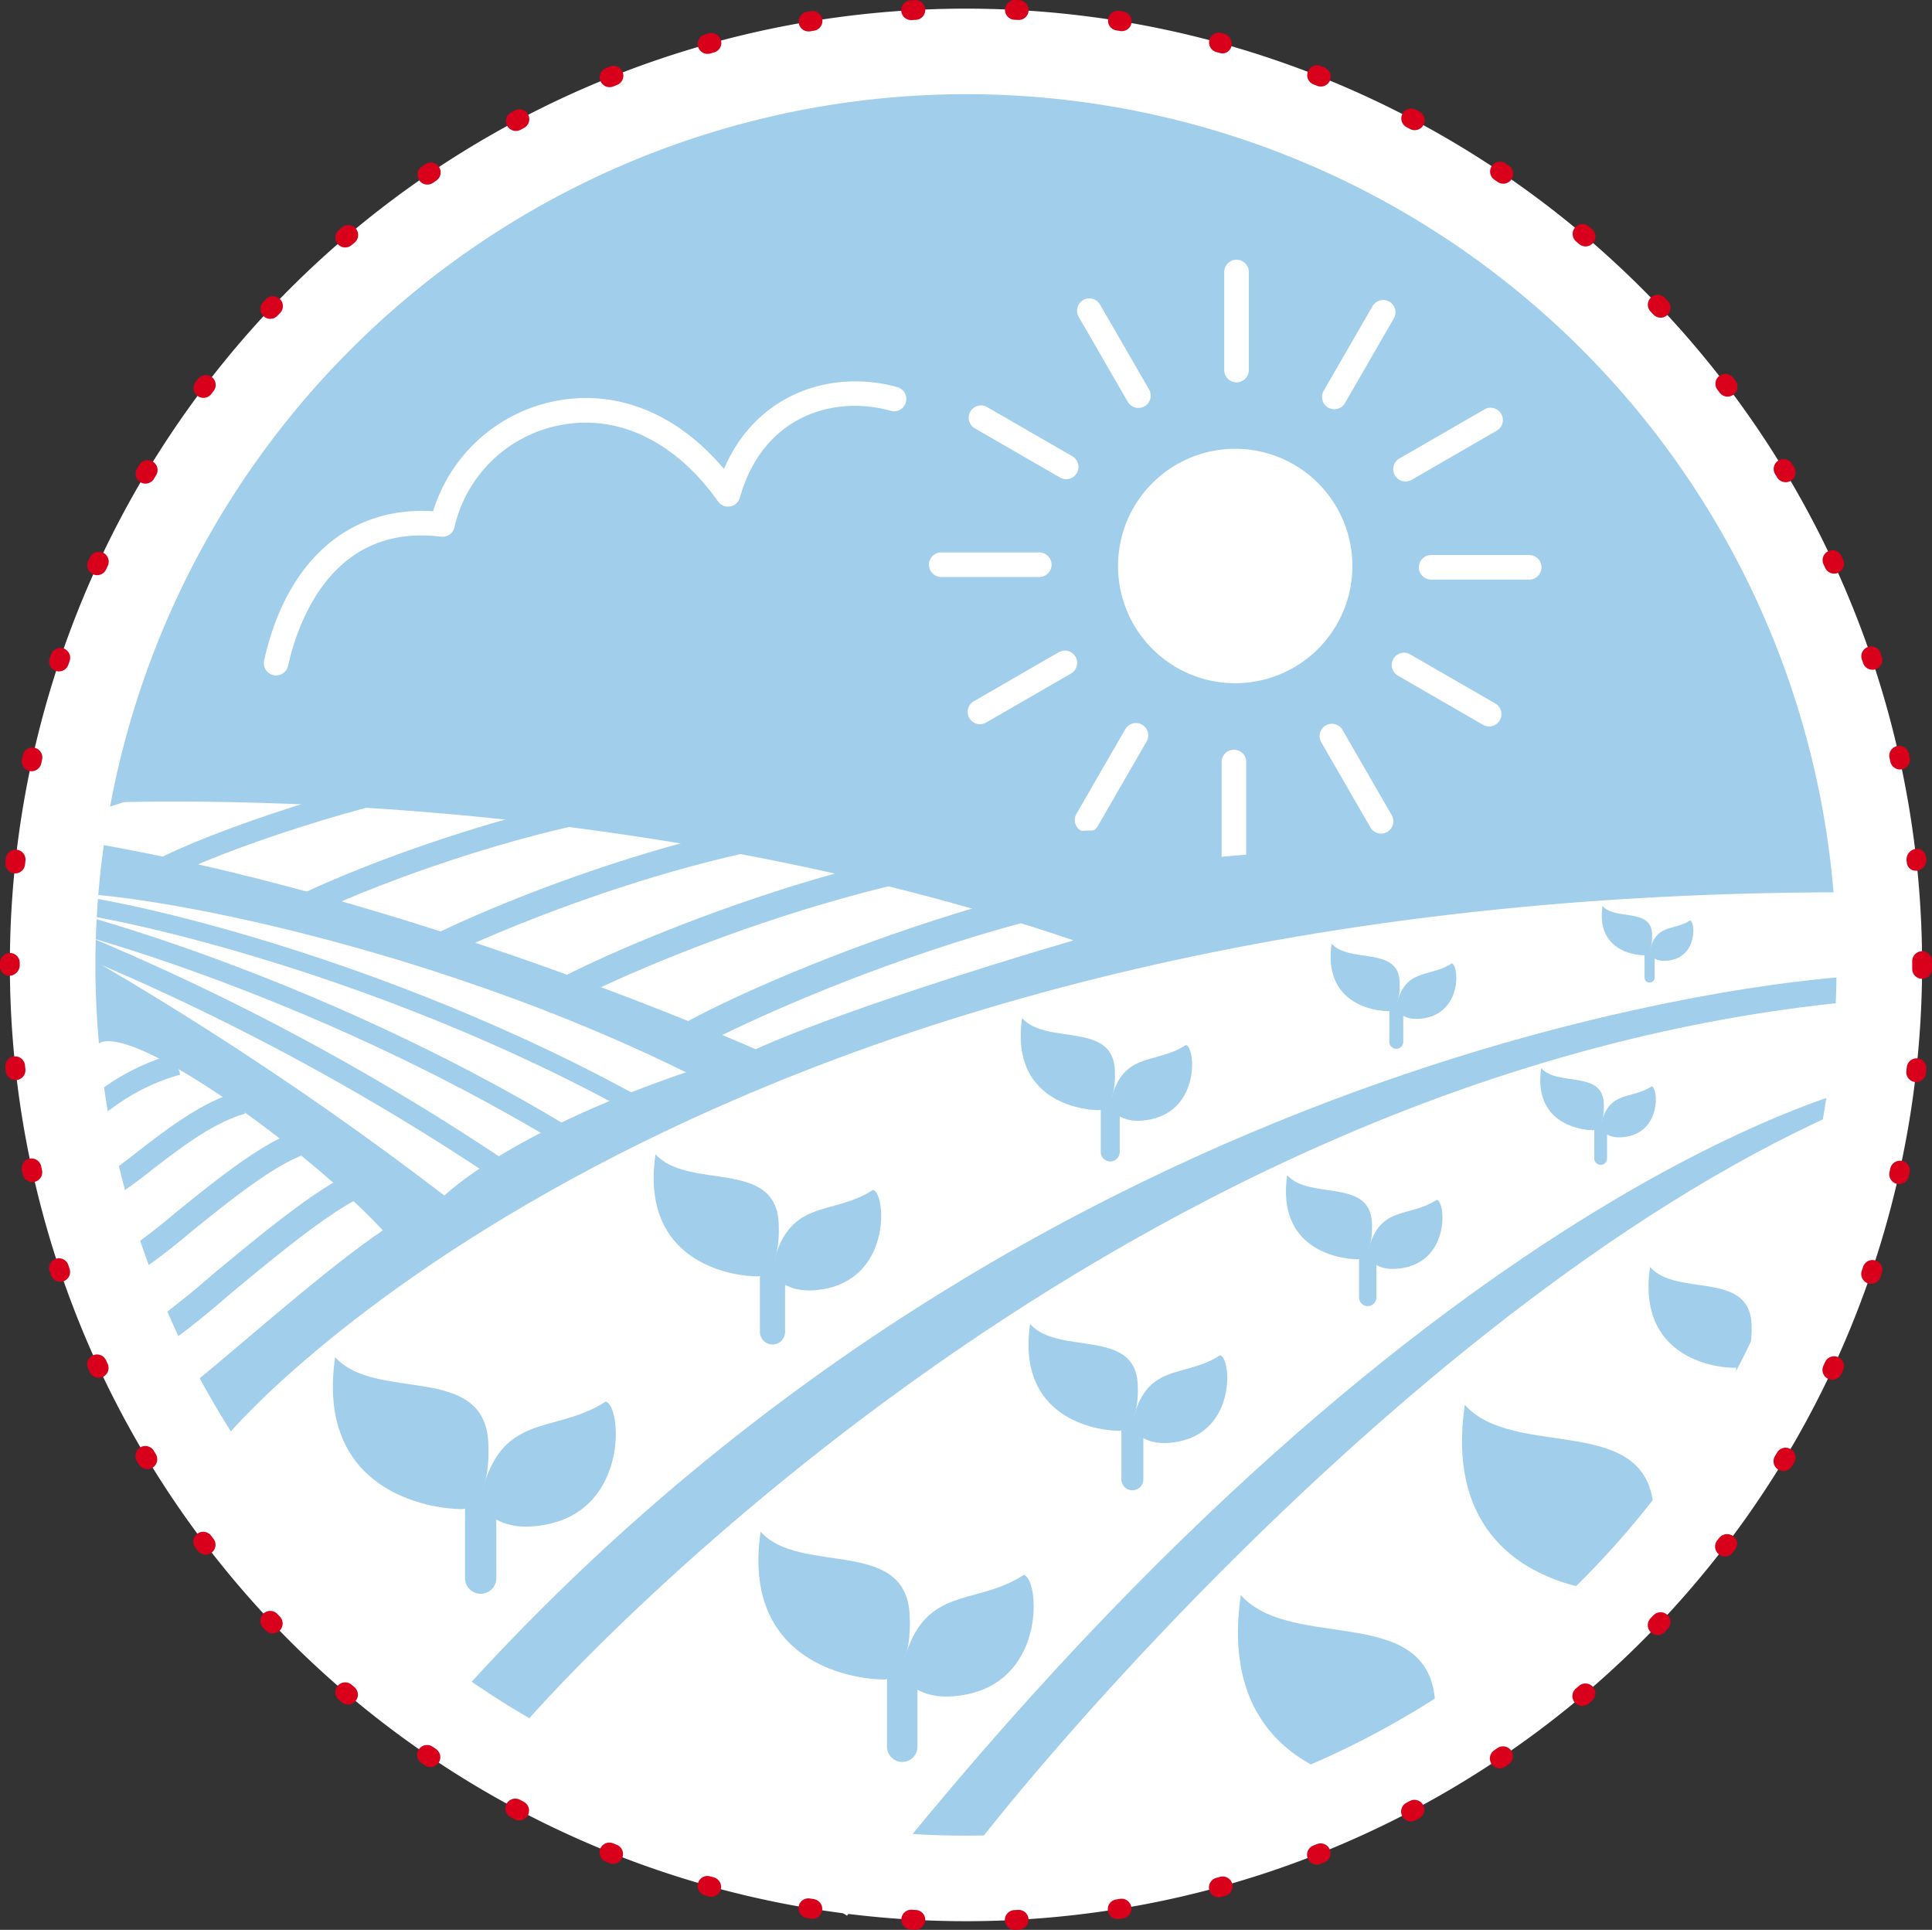 <svg xmlns="http://www.w3.org/2000/svg" xmlns:xlink="http://www.w3.org/1999/xlink" width="250" height="249.68" viewBox="0 0 250 249.68">
  <rect x="0" y="0" width="250" height="249.68" fill="#333333" stroke="none"/>
  <defs>
    <clipPath id="clip-path">
      <rect id="Rechteck_23" data-name="Rechteck 23" width="250" height="249.681" fill="none"/>
    </clipPath>
  </defs>
  <g id="Gruppe_9" data-name="Gruppe 9" transform="translate(0 0)">
    <g id="Gruppe_8" data-name="Gruppe 8" transform="translate(0 0)" clip-path="url(#clip-path)">
      <path id="Pfad_12" data-name="Pfad 12" d="M237.43,119.861A117.215,117.215,0,1,1,120.217,2.648,117.213,117.213,0,0,1,237.43,119.861" transform="translate(4.669 4.119)" fill="#a1ceeb"/>
      <path id="Pfad_13" data-name="Pfad 13" d="M11.373,115.879c2.911-3.847,63.057-70.711,209.545-70.711,1.94,0,.394,10.926.394,10.926S120.385,61.441,41.331,149.518c-27.164-16.833-29.958-33.638-29.958-33.638" transform="translate(17.695 70.276)" fill="#fff"/>
      <path id="Pfad_14" data-name="Pfad 14" d="M26.071,145.593C29,141.7,101.5,59.953,199.159,50.7c1.945-.187,2.5,10.7,2.5,10.7S143.747,73.514,69.041,168.969c-27.346-17.043-42.97-23.376-42.97-23.376" transform="translate(40.564 78.88)" fill="#fff"/>
      <path id="Pfad_15" data-name="Pfad 15" d="M48.526,155.738C50.9,151.46,108.917,78.706,167.881,55.4c1.769-.7-8.084,54.686-45.175,77.986s-74.18,22.349-74.18,22.349" transform="translate(75.501 86.192)" fill="#fff"/>
      <path id="Pfad_16" data-name="Pfad 16" d="M4.714,54.721c-.345-8.46,28.069,11.706,38.53,23.593C29.928,88.3,18.516,98.762,18.516,98.762S5.665,78.02,4.714,54.721" transform="translate(7.329 82.003)" fill="#fff"/>
      <path id="Pfad_17" data-name="Pfad 17" d="M2.406,44.538C25.215,47.16,69.089,56.822,86.753,69.323c-25.188,8.542-32.677,17.1-32.677,17.1S26.613,62.887,6.966,54.2c-8.48-3.752-4.56-9.661-4.56-9.661" transform="translate(2.335 69.296)" fill="#fff"/>
      <path id="Pfad_18" data-name="Pfad 18" d="M5.858,40.879S71.345,36.8,135.434,58.53c-30.788,9.1-41.13,14.091-41.13,14.091S48.943,52.445,5.858,45.516c-8.153-1.311,0-4.636,0-4.636" transform="translate(3.476 63.129)" fill="#fff"/>
      <path id="Pfad_19" data-name="Pfad 19" d="M45.616,92.373c2.469-11.726,9.257-8.332,15.89-12.652,2.006.463,2.932,13.268-7.251,15.43-6.949,1.472-8.639-2.778-8.639-2.778" transform="translate(70.974 124.037)" fill="#a1ceeb"/>
      <path id="Pfad_20" data-name="Pfad 20" d="M54.728,96.664c-4.319,0-18.512-2.313-16.046-19.131,5.091,5.707,18.824.619,19.287,10.8.363,8.015-3.241,8.332-3.241,8.332" transform="translate(59.741 120.632)" fill="#a1ceeb"/>
      <path id="Pfad_21" data-name="Pfad 21" d="M46.878,97.277h0a1.975,1.975,0,0,1-1.971-1.971V85.962a1.971,1.971,0,1,1,3.941,0v9.344a1.975,1.975,0,0,1-1.971,1.971" transform="translate(69.871 130.68)" fill="#a1ceeb"/>
      <path id="Pfad_22" data-name="Pfad 22" d="M57.284,77.735c1.781-8.463,6.681-6.014,11.471-9.132,1.447.335,2.116,9.577-5.234,11.136-5.015,1.066-6.236-2-6.236-2" transform="translate(89.128 106.738)" fill="#a1ceeb"/>
      <path id="Pfad_23" data-name="Pfad 23" d="M63.862,80.834c-3.118,0-13.365-1.672-11.583-13.81,3.675,4.12,13.587.445,13.922,7.8.263,5.787-2.339,6.014-2.339,6.014" transform="translate(81.019 104.281)" fill="#a1ceeb"/>
      <path id="Pfad_24" data-name="Pfad 24" d="M58.194,81.276h0a1.425,1.425,0,0,1-1.421-1.421V73.11a1.421,1.421,0,1,1,2.842,0v6.745a1.425,1.425,0,0,1-1.421,1.421" transform="translate(88.333 111.535)" fill="#a1ceeb"/>
      <path id="Pfad_25" data-name="Pfad 25" d="M69.209,67.925c1.4-6.666,5.263-4.736,9.035-7.192,1.14.263,1.666,7.542-4.123,8.772-3.951.838-4.912-1.58-4.912-1.58" transform="translate(107.682 94.493)" fill="#a1ceeb"/>
      <path id="Pfad_26" data-name="Pfad 26" d="M74.389,70.364c-2.456,0-10.525-1.316-9.122-10.875,2.893,3.243,10.7.35,10.965,6.142.207,4.555-1.843,4.734-1.843,4.734" transform="translate(101.296 92.558)" fill="#a1ceeb"/>
      <path id="Pfad_27" data-name="Pfad 27" d="M69.925,70.714h0a1.122,1.122,0,0,1-1.119-1.119V64.28a1.119,1.119,0,0,1,2.239,0v5.314a1.122,1.122,0,0,1-1.119,1.119" transform="translate(107.055 98.271)" fill="#a1ceeb"/>
      <path id="Pfad_28" data-name="Pfad 28" d="M81.012,60.3c1.038-4.923,3.888-3.5,6.673-5.311.841.194,1.229,5.569-3.047,6.477-2.916.619-3.627-1.165-3.627-1.165" transform="translate(126.046 85.558)" fill="#a1ceeb"/>
      <path id="Pfad_29" data-name="Pfad 29" d="M84.839,62.1c-1.815,0-7.775-.971-6.737-8.033,2.137,2.4,7.9.258,8.1,4.534.153,3.366-1.36,3.5-1.36,3.5" transform="translate(121.33 84.126)" fill="#a1ceeb"/>
      <path id="Pfad_30" data-name="Pfad 30" d="M81.542,62.36h0a.831.831,0,0,1-.828-.828V57.609a.828.828,0,0,1,1.656,0v3.923a.831.831,0,0,1-.828.828" transform="translate(125.583 88.348)" fill="#a1ceeb"/>
      <path id="Pfad_31" data-name="Pfad 31" d="M39.061,70.689C41.1,61,46.711,63.8,52.193,60.233c1.659.383,2.423,10.967-5.991,12.751-5.743,1.219-7.141-2.3-7.141-2.3" transform="translate(60.775 93.715)" fill="#a1ceeb"/>
      <path id="Pfad_32" data-name="Pfad 32" d="M46.591,74.236c-3.571,0-15.3-1.912-13.26-15.811,4.207,4.718,15.555.511,15.939,8.925.3,6.625-2.679,6.886-2.679,6.886" transform="translate(51.492 90.902)" fill="#a1ceeb"/>
      <path id="Pfad_33" data-name="Pfad 33" d="M40.1,74.742h0a1.634,1.634,0,0,1-1.628-1.628V65.39a1.628,1.628,0,1,1,3.256,0v7.724A1.634,1.634,0,0,1,40.1,74.742" transform="translate(59.863 99.206)" fill="#a1ceeb"/>
      <path id="Pfad_34" data-name="Pfad 34" d="M24.273,83.949c2.538-12.051,9.513-8.562,16.332-13,2.06.475,3.011,13.636-7.453,15.857-7.141,1.513-8.879-2.855-8.879-2.855" transform="translate(37.766 110.385)" fill="#a1ceeb"/>
      <path id="Pfad_35" data-name="Pfad 35" d="M33.637,88.361c-4.44,0-19.026-2.38-16.491-19.663,5.232,5.868,19.346.636,19.821,11.1.373,8.238-3.33,8.562-3.33,8.562" transform="translate(26.222 106.886)" fill="#a1ceeb"/>
      <path id="Pfad_36" data-name="Pfad 36" d="M25.568,88.99h0a2.029,2.029,0,0,1-2.024-2.024v-9.6a2.024,2.024,0,1,1,4.049,0v9.6a2.029,2.029,0,0,1-2.024,2.024" transform="translate(36.632 117.214)" fill="#a1ceeb"/>
      <path id="Pfad_37" data-name="Pfad 37" d="M56.171,60.775c1.536-7.3,5.764-5.188,9.894-7.877,1.25.289,1.825,8.261-4.514,9.608-4.327.918-5.38-1.73-5.38-1.73" transform="translate(87.396 82.303)" fill="#a1ceeb"/>
      <path id="Pfad_38" data-name="Pfad 38" d="M61.844,63.446c-2.689,0-11.527-1.442-9.991-11.91,3.172,3.553,11.721.383,12.008,6.722.227,4.992-2.017,5.188-2.017,5.188" transform="translate(80.402 80.184)" fill="#a1ceeb"/>
      <path id="Pfad_39" data-name="Pfad 39" d="M56.956,63.828h0A1.23,1.23,0,0,1,55.729,62.6V56.784a1.227,1.227,0,1,1,2.454,0V62.6a1.23,1.23,0,0,1-1.227,1.227" transform="translate(86.709 86.44)" fill="#a1ceeb"/>
      <path id="Pfad_40" data-name="Pfad 40" d="M70.663,54.543c1.127-5.352,4.225-3.8,7.254-5.776.918.212,1.339,6.057-3.31,7.044-3.172.672-3.944-1.268-3.944-1.268" transform="translate(109.944 75.875)" fill="#a1ceeb"/>
      <path id="Pfad_41" data-name="Pfad 41" d="M74.823,56.5c-1.973,0-8.452-1.056-7.325-8.734,2.326,2.607,8.593.281,8.805,4.93.166,3.657-1.48,3.8-1.48,3.8" transform="translate(104.816 74.321)" fill="#a1ceeb"/>
      <path id="Pfad_42" data-name="Pfad 42" d="M71.239,56.781h0a.9.9,0,0,1-.9-.9V51.616a.9.9,0,1,1,1.8,0v4.266a.9.9,0,0,1-.9.9" transform="translate(109.44 78.908)" fill="#a1ceeb"/>
      <path id="Pfad_43" data-name="Pfad 43" d="M83.495,50.8c.82-3.9,3.08-2.771,5.286-4.207.667.153.974,4.411-2.413,5.13-2.311.491-2.873-.923-2.873-.923" transform="translate(129.91 72.491)" fill="#a1ceeb"/>
      <path id="Pfad_44" data-name="Pfad 44" d="M86.526,52.226c-1.436,0-6.157-.769-5.337-6.362,1.695,1.9,6.259.2,6.415,3.591.12,2.666-1.079,2.771-1.079,2.771" transform="translate(126.174 71.359)" fill="#a1ceeb"/>
      <path id="Pfad_45" data-name="Pfad 45" d="M83.914,52.43h0a.656.656,0,0,1-.654-.654V48.668a.654.654,0,1,1,1.309,0v3.108a.656.656,0,0,1-.654.654" transform="translate(129.544 74.699)" fill="#a1ceeb"/>
      <path id="Pfad_46" data-name="Pfad 46" d="M83.978,105.7c-5.636,0-24.148-3.019-20.93-24.953C69.691,88.19,87.6,81.55,88.2,94.831c.475,10.454-4.225,10.868-4.225,10.868" transform="translate(97.516 125.63)" fill="#a1ceeb"/>
      <path id="Pfad_47" data-name="Pfad 47" d="M88.379,74.247c1.679-7.987,6.3-5.674,10.822-8.618,1.367.317,2,9.038-4.938,10.51-4.734,1-5.884-1.891-5.884-1.891" transform="translate(137.509 102.111)" fill="#a1ceeb"/>
      <path id="Pfad_48" data-name="Pfad 48" d="M94.585,77.171c-2.942,0-12.611-1.577-10.929-13.033,3.468,3.89,12.82.422,13.135,7.358.25,5.459-2.206,5.674-2.206,5.674" transform="translate(129.856 99.791)" fill="#a1ceeb"/>
      <path id="Pfad_49" data-name="Pfad 49" d="M89.237,77.588h0a1.345,1.345,0,0,1-1.342-1.342V69.88a1.342,1.342,0,0,1,2.684,0v6.367a1.345,1.345,0,0,1-1.342,1.342" transform="translate(136.756 106.637)" fill="#a1ceeb"/>
      <path id="Pfad_50" data-name="Pfad 50" d="M94.722,95.363c-5.477,0-23.468-2.934-20.34-24.25,6.454,7.236,23.859.782,24.447,13.689.463,10.16-4.107,10.561-4.107,10.561" transform="translate(115.166 110.643)" fill="#a1ceeb"/>
      <path id="Pfad_51" data-name="Pfad 51" d="M14.949,57.351a1.593,1.593,0,0,1-1.554-1.935c2.857-12.879,10.98-20,21.871-19.307a20.729,20.729,0,0,1,15.6-14.216C58.905,20.231,66.806,23.4,72.9,30.639c4.23-9.917,14.129-12.92,22.425-10.584a1.589,1.589,0,1,1-.861,3.059c-7.292-2.05-16.506.588-19.507,11.238a1.588,1.588,0,0,1-2.827.488c-5.536-7.821-13.053-11.4-20.621-9.833A17.414,17.414,0,0,0,38.031,38.143,1.574,1.574,0,0,1,36.283,39.4C22.185,37.66,17.743,50.5,16.5,56.106a1.592,1.592,0,0,1-1.551,1.245" transform="translate(20.782 30.034)" fill="#fff"/>
      <path id="Pfad_52" data-name="Pfad 52" d="M86.931,37.883A15.164,15.164,0,1,1,71.767,22.719,15.163,15.163,0,0,1,86.931,37.883" transform="translate(88.068 35.347)" fill="#fff"/>
      <path id="Pfad_53" data-name="Pfad 53" d="M63.572,29.013a1.589,1.589,0,0,1-1.592-1.59V14.736a1.59,1.59,0,1,1,3.18,0V27.423a1.588,1.588,0,0,1-1.587,1.59" transform="translate(96.435 20.453)" fill="#fff"/>
      <path id="Pfad_54" data-name="Pfad 54" d="M62.467,29.276a1.586,1.586,0,0,1-1.38-.795L54.743,17.493A1.589,1.589,0,1,1,57.5,15.9l6.346,10.988a1.593,1.593,0,0,1-.58,2.173,1.612,1.612,0,0,1-.795.212" transform="translate(84.842 23.502)" fill="#fff"/>
      <path id="Pfad_55" data-name="Pfad 55" d="M61.634,30.055a1.612,1.612,0,0,1-.795-.212L49.854,23.5a1.591,1.591,0,1,1,1.59-2.755l10.988,6.344a1.591,1.591,0,0,1-.8,2.967" transform="translate(76.328 31.942)" fill="#fff"/>
      <path id="Pfad_56" data-name="Pfad 56" d="M61.308,31.144H48.621a1.59,1.59,0,1,1,0-3.18H61.308a1.59,1.59,0,1,1,0,3.18" transform="translate(73.175 43.508)" fill="#fff"/>
      <path id="Pfad_57" data-name="Pfad 57" d="M50.583,42.457a1.591,1.591,0,0,1-.8-2.967l10.99-6.344a1.589,1.589,0,0,1,1.59,2.753L51.378,42.244a1.612,1.612,0,0,1-.795.212" transform="translate(76.226 51.239)" fill="#fff"/>
      <path id="Pfad_58" data-name="Pfad 58" d="M56,50.754a1.612,1.612,0,0,1-.795-.212,1.591,1.591,0,0,1-.58-2.173l6.344-10.988a1.591,1.591,0,0,1,2.755,1.59L57.382,49.96A1.585,1.585,0,0,1,56,50.754" transform="translate(84.665 56.925)" fill="#fff"/>
      <path id="Pfad_59" data-name="Pfad 59" d="M63.438,53.817a1.588,1.588,0,0,1-1.59-1.59V39.54a1.59,1.59,0,0,1,3.18,0V52.227a1.588,1.588,0,0,1-1.59,1.59" transform="translate(96.229 59.045)" fill="#fff"/>
      <path id="Pfad_60" data-name="Pfad 60" d="M74.754,50.823a1.586,1.586,0,0,1-1.38-.795L67.03,39.04a1.591,1.591,0,1,1,2.755-1.59l6.344,10.988a1.593,1.593,0,0,1-.58,2.173,1.612,1.612,0,0,1-.795.212" transform="translate(103.959 57.027)" fill="#fff"/>
      <path id="Pfad_61" data-name="Pfad 61" d="M83.047,42.57a1.6,1.6,0,0,1-.792-.212L71.27,36.015a1.59,1.59,0,1,1,1.587-2.755L83.845,39.6a1.59,1.59,0,0,1-.8,2.967" transform="translate(109.647 51.417)" fill="#fff"/>
      <path id="Pfad_62" data-name="Pfad 62" d="M86.113,31.276H73.423a1.59,1.59,0,0,1,0-3.18h12.69a1.59,1.59,0,1,1,0,3.18" transform="translate(111.765 43.713)" fill="#fff"/>
      <path id="Pfad_63" data-name="Pfad 63" d="M72.13,30.168a1.588,1.588,0,0,1-.8-2.965l10.99-6.344a1.589,1.589,0,1,1,1.587,2.753L72.922,29.959a1.593,1.593,0,0,1-.792.21" transform="translate(109.748 32.12)" fill="#fff"/>
      <path id="Pfad_64" data-name="Pfad 64" d="M68.519,29.341a1.612,1.612,0,0,1-.795-.212,1.594,1.594,0,0,1-.58-2.173l6.344-10.988a1.591,1.591,0,0,1,2.755,1.59L69.9,28.546a1.586,1.586,0,0,1-1.38.795" transform="translate(104.137 23.606)" fill="#fff"/>
      <path id="Pfad_65" data-name="Pfad 65" d="M2.487,49.666,1.27,47.358c5.707-3,17.4-6.305,25.14-8.488,1.649-.465,3.128-.882,4.345-1.24l.734,2.5c-1.222.358-2.712.777-4.371,1.245C19.486,43.534,7.951,46.79,2.487,49.666" transform="translate(1.976 58.547)" fill="#a1ceeb"/>
      <path id="Pfad_66" data-name="Pfad 66" d="M9.158,53.606,7.816,51.144C14.661,47.407,35.389,40.356,48,38.72l.36,2.781c-12.325,1.6-32.542,8.468-39.2,12.1" transform="translate(12.161 60.243)" fill="#a1ceeb"/>
      <path id="Pfad_67" data-name="Pfad 67" d="M15.838,57.525l-1.477-2.61c7.006-3.962,32.733-13.881,50.783-15.093l.2,2.99C47.746,44,22.668,53.663,15.838,57.525" transform="translate(22.344 61.959)" fill="#a1ceeb"/>
      <path id="Pfad_68" data-name="Pfad 68" d="M22.52,61.438l-1.615-2.753c6.006-3.519,36.608-16.91,61.352-17.756l.11,3.19c-23.785.813-54.216,14.017-59.846,17.319" transform="translate(32.526 63.68)" fill="#a1ceeb"/>
      <path id="Pfad_69" data-name="Pfad 69" d="M29.2,65.351l-1.756-2.9c6.926-4.207,42.517-20.013,71.905-20.422l.046,3.387c-28.7.4-63.432,15.824-70.2,19.931" transform="translate(42.708 65.4)" fill="#a1ceeb"/>
      <path id="Pfad_70" data-name="Pfad 70" d="M35.9,69.261,33.991,66.23c7.765-4.889,48.117-23.09,82.456-23.09v3.583C80.58,46.723,40.36,66.452,35.9,69.261" transform="translate(52.887 67.12)" fill="#a1ceeb"/>
      <path id="Pfad_71" data-name="Pfad 71" d="M2.765,57.417,1.548,55.109c4.3-2.265,4.524-2.362,5.983-2.622a35.554,35.554,0,0,0,4.245-1.043l.734,2.5a38.25,38.25,0,0,1-4.519,1.107c-1.076.192-1.119.2-5.227,2.362" transform="translate(2.409 80.041)" fill="#a1ceeb"/>
      <path id="Pfad_72" data-name="Pfad 72" d="M4.206,64.019,2.864,61.558A61.609,61.609,0,0,0,8.415,58.1a29.633,29.633,0,0,1,9.661-4.751l.785,2.689a26.623,26.623,0,0,0-8.866,4.378,64.067,64.067,0,0,1-5.789,3.606" transform="translate(4.456 83)" fill="#a1ceeb"/>
      <path id="Pfad_73" data-name="Pfad 73" d="M5.654,70.623l-1.477-2.61a65.072,65.072,0,0,0,7.282-5.094c4.046-3.105,8.233-6.313,12.923-7.673l.833,2.878c-4.146,1.2-8.1,4.238-11.931,7.174a68.972,68.972,0,0,1-7.629,5.324" transform="translate(6.499 85.958)" fill="#a1ceeb"/>
      <path id="Pfad_74" data-name="Pfad 74" d="M7.1,77.222,5.489,74.469a85.824,85.824,0,0,0,8.754-6.546c5.72-4.616,11.632-9.39,16.442-10.776l.884,3.067c-4.189,1.206-10.1,5.981-15.32,10.193A86.685,86.685,0,0,1,7.1,77.222" transform="translate(8.54 88.915)" fill="#a1ceeb"/>
      <path id="Pfad_75" data-name="Pfad 75" d="M8.559,83.822,6.8,80.928a112.423,112.423,0,0,0,10.022-7.821c7.126-5.922,15.2-12.631,20.169-14.057l.933,3.254c-4.284,1.232-12.406,7.982-18.937,13.408a110.7,110.7,0,0,1-10.428,8.11" transform="translate(10.582 91.875)" fill="#a1ceeb"/>
      <path id="Pfad_76" data-name="Pfad 76" d="M10.018,90.418,8.111,87.387c2.173-1.367,6.5-5.035,11.087-8.915,8.887-7.525,18.957-16.054,24.1-17.521l.984,3.44c-4.4,1.26-15.018,10.249-22.77,16.813-4.887,4.138-9.107,7.711-11.494,9.214" transform="translate(12.62 94.833)" fill="#a1ceeb"/>
      <path id="Pfad_77" data-name="Pfad 77" d="M89.681,71.337C51.4,51.488,6.4,44.592,3.044,46.851L1.6,45.3C5.538,41.514,53.369,50.115,90.66,69.45Z" transform="translate(2.485 69.119)" fill="#a1ceeb"/>
      <path id="Pfad_78" data-name="Pfad 78" d="M81.2,74.9C45,54.36,5.7,46.776,2.14,47.507l-.478-2.27c4.838-1.01,44.874,7.32,80.687,27.645Z" transform="translate(2.586 70.257)" fill="#a1ceeb"/>
      <path id="Pfad_79" data-name="Pfad 79" d="M73.01,78.73C40.24,58.25,6.771,49.138,1.539,48.192l.447-2.479C7.3,46.671,41.237,55.9,74.344,76.593Z" transform="translate(2.395 71.124)" fill="#a1ceeb"/>
      <path id="Pfad_80" data-name="Pfad 80" d="M65,82.544A313.966,313.966,0,0,0,3.757,49.8c-.979-.4-1.807-.739-2.466-1.015l1.053-2.507c.654.276,1.472.611,2.443,1.007A316.445,316.445,0,0,1,66.546,80.31Z" transform="translate(2.009 71.995)" fill="#a1ceeb"/>
      <path id="Pfad_81" data-name="Pfad 81" d="M56.914,86.337A430.769,430.769,0,0,0,4.122,51.109L1.08,49.354l1.47-2.518,3.026,1.746A433.326,433.326,0,0,1,58.7,84.035Z" transform="translate(1.68 72.871)" fill="#a1ceeb"/>
      <path id="Pfad_82" data-name="Pfad 82" d="M124.221,11.505A112.654,112.654,0,1,1,11.567,124.159,112.78,112.78,0,0,1,124.221,11.505m0-11.067A123.721,123.721,0,1,0,247.941,124.159,123.72,123.72,0,0,0,124.221.438" transform="translate(0.778 0.68)" fill="#fff"/>
      <path id="Pfad_83" data-name="Pfad 83" d="M131.3,249.682a1.279,1.279,0,0,1-.064-2.556l.514-.026a1.278,1.278,0,0,1,.13,2.553l-.516.026-.064,0m-12.874-.015h-.064l-.534-.031a1.278,1.278,0,1,1,.166-2.551l.5.028a1.277,1.277,0,0,1-.064,2.553m26.188-1.372a1.279,1.279,0,0,1-.2-2.541l.511-.082a1.278,1.278,0,0,1,.409,2.523l-.509.082a1.156,1.156,0,0,1-.207.018m-39.5-.043a1.177,1.177,0,0,1-.207-.018l-.516-.084a1.278,1.278,0,1,1,.427-2.52l.5.082a1.279,1.279,0,0,1-.2,2.541m52.59-2.778a1.278,1.278,0,0,1-.332-2.512l.483-.133a1.277,1.277,0,1,1,.69,2.459l-.509.143a1.363,1.363,0,0,1-.332.043M92.033,245.4a1.174,1.174,0,0,1-.34-.046l-.5-.138a1.278,1.278,0,0,1,.69-2.461l.493.138a1.277,1.277,0,0,1-.34,2.507m78.374-4.158a1.278,1.278,0,0,1-.463-2.469l.468-.187a1.278,1.278,0,1,1,.948,2.374l-.488.194a1.292,1.292,0,0,1-.465.087m-91.069-.1a1.27,1.27,0,0,1-.478-.092l-.481-.192a1.278,1.278,0,0,1,.953-2.372l.478.192a1.278,1.278,0,0,1-.473,2.464m103.238-5.487a1.278,1.278,0,0,1-.6-2.405l.46-.243a1.279,1.279,0,0,1,1.189,2.265l-.447.235a1.3,1.3,0,0,1-.6.148m-115.4-.128a1.266,1.266,0,0,1-.6-.151l-.458-.243a1.279,1.279,0,1,1,1.2-2.257l.455.243a1.278,1.278,0,0,1-.6,2.408m126.89-6.742a1.276,1.276,0,0,1-.721-2.331l.429-.294a1.279,1.279,0,0,1,1.434,2.119l-.419.284a1.275,1.275,0,0,1-.723.222M55.7,228.622a1.257,1.257,0,0,1-.713-.217l-.44-.3A1.279,1.279,0,1,1,56,226l.414.284a1.278,1.278,0,0,1-.716,2.336m149.047-7.908a1.278,1.278,0,0,1-.815-2.262l.376-.32a1.278,1.278,0,1,1,1.661,1.942l-.406.345a1.274,1.274,0,0,1-.815.294M45.03,220.527a1.278,1.278,0,0,1-.823-.3l-.4-.343a1.277,1.277,0,0,1,1.669-1.932l.383.325a1.279,1.279,0,0,1-.828,2.254M214.5,211.541a1.279,1.279,0,0,1-.92-2.167l.345-.358a1.276,1.276,0,1,1,1.858,1.748l-.363.389a1.288,1.288,0,0,1-.92.388m-179.2-.212a1.275,1.275,0,0,1-.928-.4l-.365-.386a1.279,1.279,0,0,1,1.876-1.738l.342.363a1.282,1.282,0,0,1-.049,1.807,1.267,1.267,0,0,1-.877.35m187.91-9.958a1.26,1.26,0,0,1-.767-.258,1.277,1.277,0,0,1-.256-1.789l.233-.3a1.339,1.339,0,0,1,1.838-.294,1.223,1.223,0,0,1,.281,1.733l-.089.115-.22.289a1.277,1.277,0,0,1-1.02.509m-196.6-.227a1.273,1.273,0,0,1-1.017-.506l-.317-.419a1.276,1.276,0,1,1,2.045-1.528l.309.4a1.281,1.281,0,0,1-1.02,2.052m204.165-10.819a1.278,1.278,0,0,1-1.1-1.93l.273-.455a1.279,1.279,0,1,1,2.185,1.329l-.263.427a1.27,1.27,0,0,1-1.1.629m-211.7-.248a1.269,1.269,0,0,1-1.094-.613l-.268-.447A1.276,1.276,0,1,1,19.9,187.7l.261.432a1.276,1.276,0,0,1-.427,1.756,1.291,1.291,0,0,1-.662.184m218.036-11.558a1.265,1.265,0,0,1-.534-.115,1.284,1.284,0,0,1-.629-1.7l.22-.473a1.277,1.277,0,1,1,2.316,1.076l-.215.465a1.271,1.271,0,0,1-1.158.744m-224.334-.25a1.287,1.287,0,0,1-1.163-.736l-.22-.478a1.278,1.278,0,0,1,2.326-1.061l.212.455a1.28,1.28,0,0,1-.619,1.7,1.261,1.261,0,0,1-.537.12M242.118,166.1a1.327,1.327,0,0,1-.406-.066,1.276,1.276,0,0,1-.8-1.62l.164-.488a1.277,1.277,0,1,1,2.42.813l-.164.491a1.281,1.281,0,0,1-1.212.872M7.793,165.841a1.273,1.273,0,0,1-1.209-.869l-.171-.5a1.278,1.278,0,0,1,2.428-.8l.161.478a1.276,1.276,0,0,1-.8,1.62,1.242,1.242,0,0,1-.406.066M245.752,153.2a1.306,1.306,0,0,1-.261-.026,1.275,1.275,0,0,1-.992-1.511l.1-.475a1.305,1.305,0,0,1,1.528-.994,1.255,1.255,0,0,1,.976,1.5l-.01.046-.1.442a1.277,1.277,0,0,1-1.247,1.017m-241.56-.261a1.278,1.278,0,0,1-1.245-1l-.11-.514a1.276,1.276,0,1,1,2.495-.537l.107.493a1.272,1.272,0,0,1-.966,1.526,1.315,1.315,0,0,1-.281.031M247.953,140a.96.96,0,0,1-.148-.01,1.28,1.28,0,0,1-1.125-1.416l.056-.5a1.277,1.277,0,1,1,2.541.261l-.056.532a1.278,1.278,0,0,1-1.268,1.13M2.019,139.735A1.281,1.281,0,0,1,.746,138.6l-.054-.519a1.277,1.277,0,1,1,2.541-.263l.054.5a1.278,1.278,0,0,1-1.132,1.411,1.2,1.2,0,0,1-.135.008m246.7-13.1a1.275,1.275,0,0,1-1.278-1.278l0-1.012a1.278,1.278,0,0,1,2.556,0l0,1.012a1.277,1.277,0,0,1-1.278,1.278M1.278,126.243A1.177,1.177,0,0,1,0,125.09v-.516a1.278,1.278,0,1,1,2.556,0v.266a1.388,1.388,0,0,1-1.278,1.4M1.971,113a1.17,1.17,0,0,1-.135-.008,1.282,1.282,0,0,1-1.142-1.4l.056-.521a1.28,1.28,0,0,1,2.546.276l-.056.5A1.279,1.279,0,0,1,1.971,113m245.985-.353a1.143,1.143,0,0,1-1.211-1l-.033-.271a1.394,1.394,0,0,1,1.112-1.536,1.174,1.174,0,0,1,1.4,1l.031.258a1.4,1.4,0,0,1-1.107,1.546,1.6,1.6,0,0,1-.192.01M4.089,99.779a1.393,1.393,0,0,1-.271-.028,1.278,1.278,0,0,1-.979-1.518l.112-.521a1.279,1.279,0,0,1,2.495.57l-.107.488a1.28,1.28,0,0,1-1.25,1.01m241.773-.225a1.279,1.279,0,0,1-1.247-1l-.112-.5a1.278,1.278,0,1,1,2.495-.56l.112.506a1.279,1.279,0,0,1-1.247,1.554M7.634,86.864A1.276,1.276,0,0,1,6.426,85.18l.171-.5a1.277,1.277,0,0,1,2.415.831l-.166.481a1.278,1.278,0,0,1-1.211.872m234.659-.215a1.275,1.275,0,0,1-1.206-.854l-.174-.5a1.279,1.279,0,0,1,2.423-.818l.164.475a1.276,1.276,0,0,1-1.206,1.7M12.567,74.414a1.25,1.25,0,0,1-.534-.12,1.276,1.276,0,0,1-.624-1.7l.217-.465A1.277,1.277,0,0,1,13.948,73.2l-.22.473a1.279,1.279,0,0,1-1.16.741m224.771-.2a1.279,1.279,0,0,1-1.155-.736l-.22-.465a1.279,1.279,0,0,1,2.318-1.084l.217.465a1.279,1.279,0,0,1-1.16,1.82M18.822,62.57a1.277,1.277,0,0,1-1.089-1.937L18,60.188a1.278,1.278,0,1,1,2.185,1.324l-.266.44a1.27,1.27,0,0,1-1.1.619m212.242-.184a1.273,1.273,0,0,1-1.1-.626l-.256-.419A1.278,1.278,0,0,1,231.884,60l.276.46a1.278,1.278,0,0,1-.442,1.751,1.291,1.291,0,0,1-.654.176M26.323,51.472a1.25,1.25,0,0,1-.767-.258,1.276,1.276,0,0,1-.25-1.789L25.633,49a1.278,1.278,0,0,1,2.009,1.58l-.3.391a1.279,1.279,0,0,1-1.022.506m197.228-.164a1.273,1.273,0,0,1-1.025-.514l-.3-.394a1.279,1.279,0,0,1,2.027-1.559l.325.427a1.278,1.278,0,0,1-1.025,2.04M34.972,41.251a1.278,1.278,0,0,1-.93-2.152l.363-.383a1.278,1.278,0,0,1,1.845,1.769l-.345.363a1.271,1.271,0,0,1-.933.4M214.887,41.1a1.266,1.266,0,0,1-.923-.394l-.366-.383a1.277,1.277,0,1,1,1.861-1.748l.348.363a1.277,1.277,0,0,1-.92,2.162M44.675,32.017a1.279,1.279,0,0,1-.831-2.252l.394-.335a1.279,1.279,0,0,1,1.656,1.95l-.4.332a1.264,1.264,0,0,1-.823.3m160.5-.13a1.273,1.273,0,0,1-.836-.312l-.378-.322a1.277,1.277,0,1,1,1.641-1.958l.409.348a1.278,1.278,0,0,1-.836,2.244M55.307,23.882a1.281,1.281,0,0,1-.726-2.336l.432-.291a1.278,1.278,0,1,1,1.429,2.119l-.417.286a1.3,1.3,0,0,1-.718.222m139.217-.118a1.267,1.267,0,0,1-.721-.222l-.422-.286a1.278,1.278,0,0,1,1.431-2.119l.432.3a1.277,1.277,0,0,1-.721,2.331M66.752,16.94a1.277,1.277,0,0,1-.608-2.4l.46-.245a1.279,1.279,0,1,1,1.2,2.259l-.445.238a1.3,1.3,0,0,1-.606.151m116.309-.1a1.271,1.271,0,0,1-.6-.151l-.45-.238a1.279,1.279,0,0,1,1.189-2.265l.465.245a1.279,1.279,0,0,1-.6,2.408M78.88,11.278a1.278,1.278,0,0,1-.473-2.464l.478-.192a1.278,1.278,0,1,1,.951,2.372l-.481.192a1.248,1.248,0,0,1-.475.092m92.035-.082a1.256,1.256,0,0,1-.468-.089l-.488-.192a1.278,1.278,0,1,1,.948-2.374l.473.189a1.277,1.277,0,0,1-.465,2.466M91.557,6.969a1.278,1.278,0,0,1-.342-2.51l.5-.138a1.278,1.278,0,1,1,.672,2.466l-.491.135a1.315,1.315,0,0,1-.342.046M158.2,6.908a1.19,1.19,0,0,1-.322-.043l-.493-.135a1.278,1.278,0,0,1,.672-2.466l.325.089a1.359,1.359,0,0,1,.979,1.595,1.229,1.229,0,0,1-1.16.961M104.628,4.066a1.278,1.278,0,0,1-.2-2.541l.506-.082a1.279,1.279,0,0,1,.411,2.525l-.509.082a1.4,1.4,0,0,1-.2.015m40.526-.036a1.455,1.455,0,0,1-.212-.015l-.509-.084a1.278,1.278,0,0,1,.409-2.523l.511.082a1.279,1.279,0,0,1-.2,2.541M117.934,2.6A1.278,1.278,0,0,1,117.86.043l.524-.028a1.278,1.278,0,1,1,.13,2.553l-.506.026-.074,0m13.907-.013-.074,0-.509-.026a1.281,1.281,0,0,1-1.212-1.342A1.294,1.294,0,0,1,131.388,0l.524.028a1.278,1.278,0,0,1-.072,2.553" transform="translate(0 0)" fill="#d8001b"/>
    </g>
  </g>
</svg>
